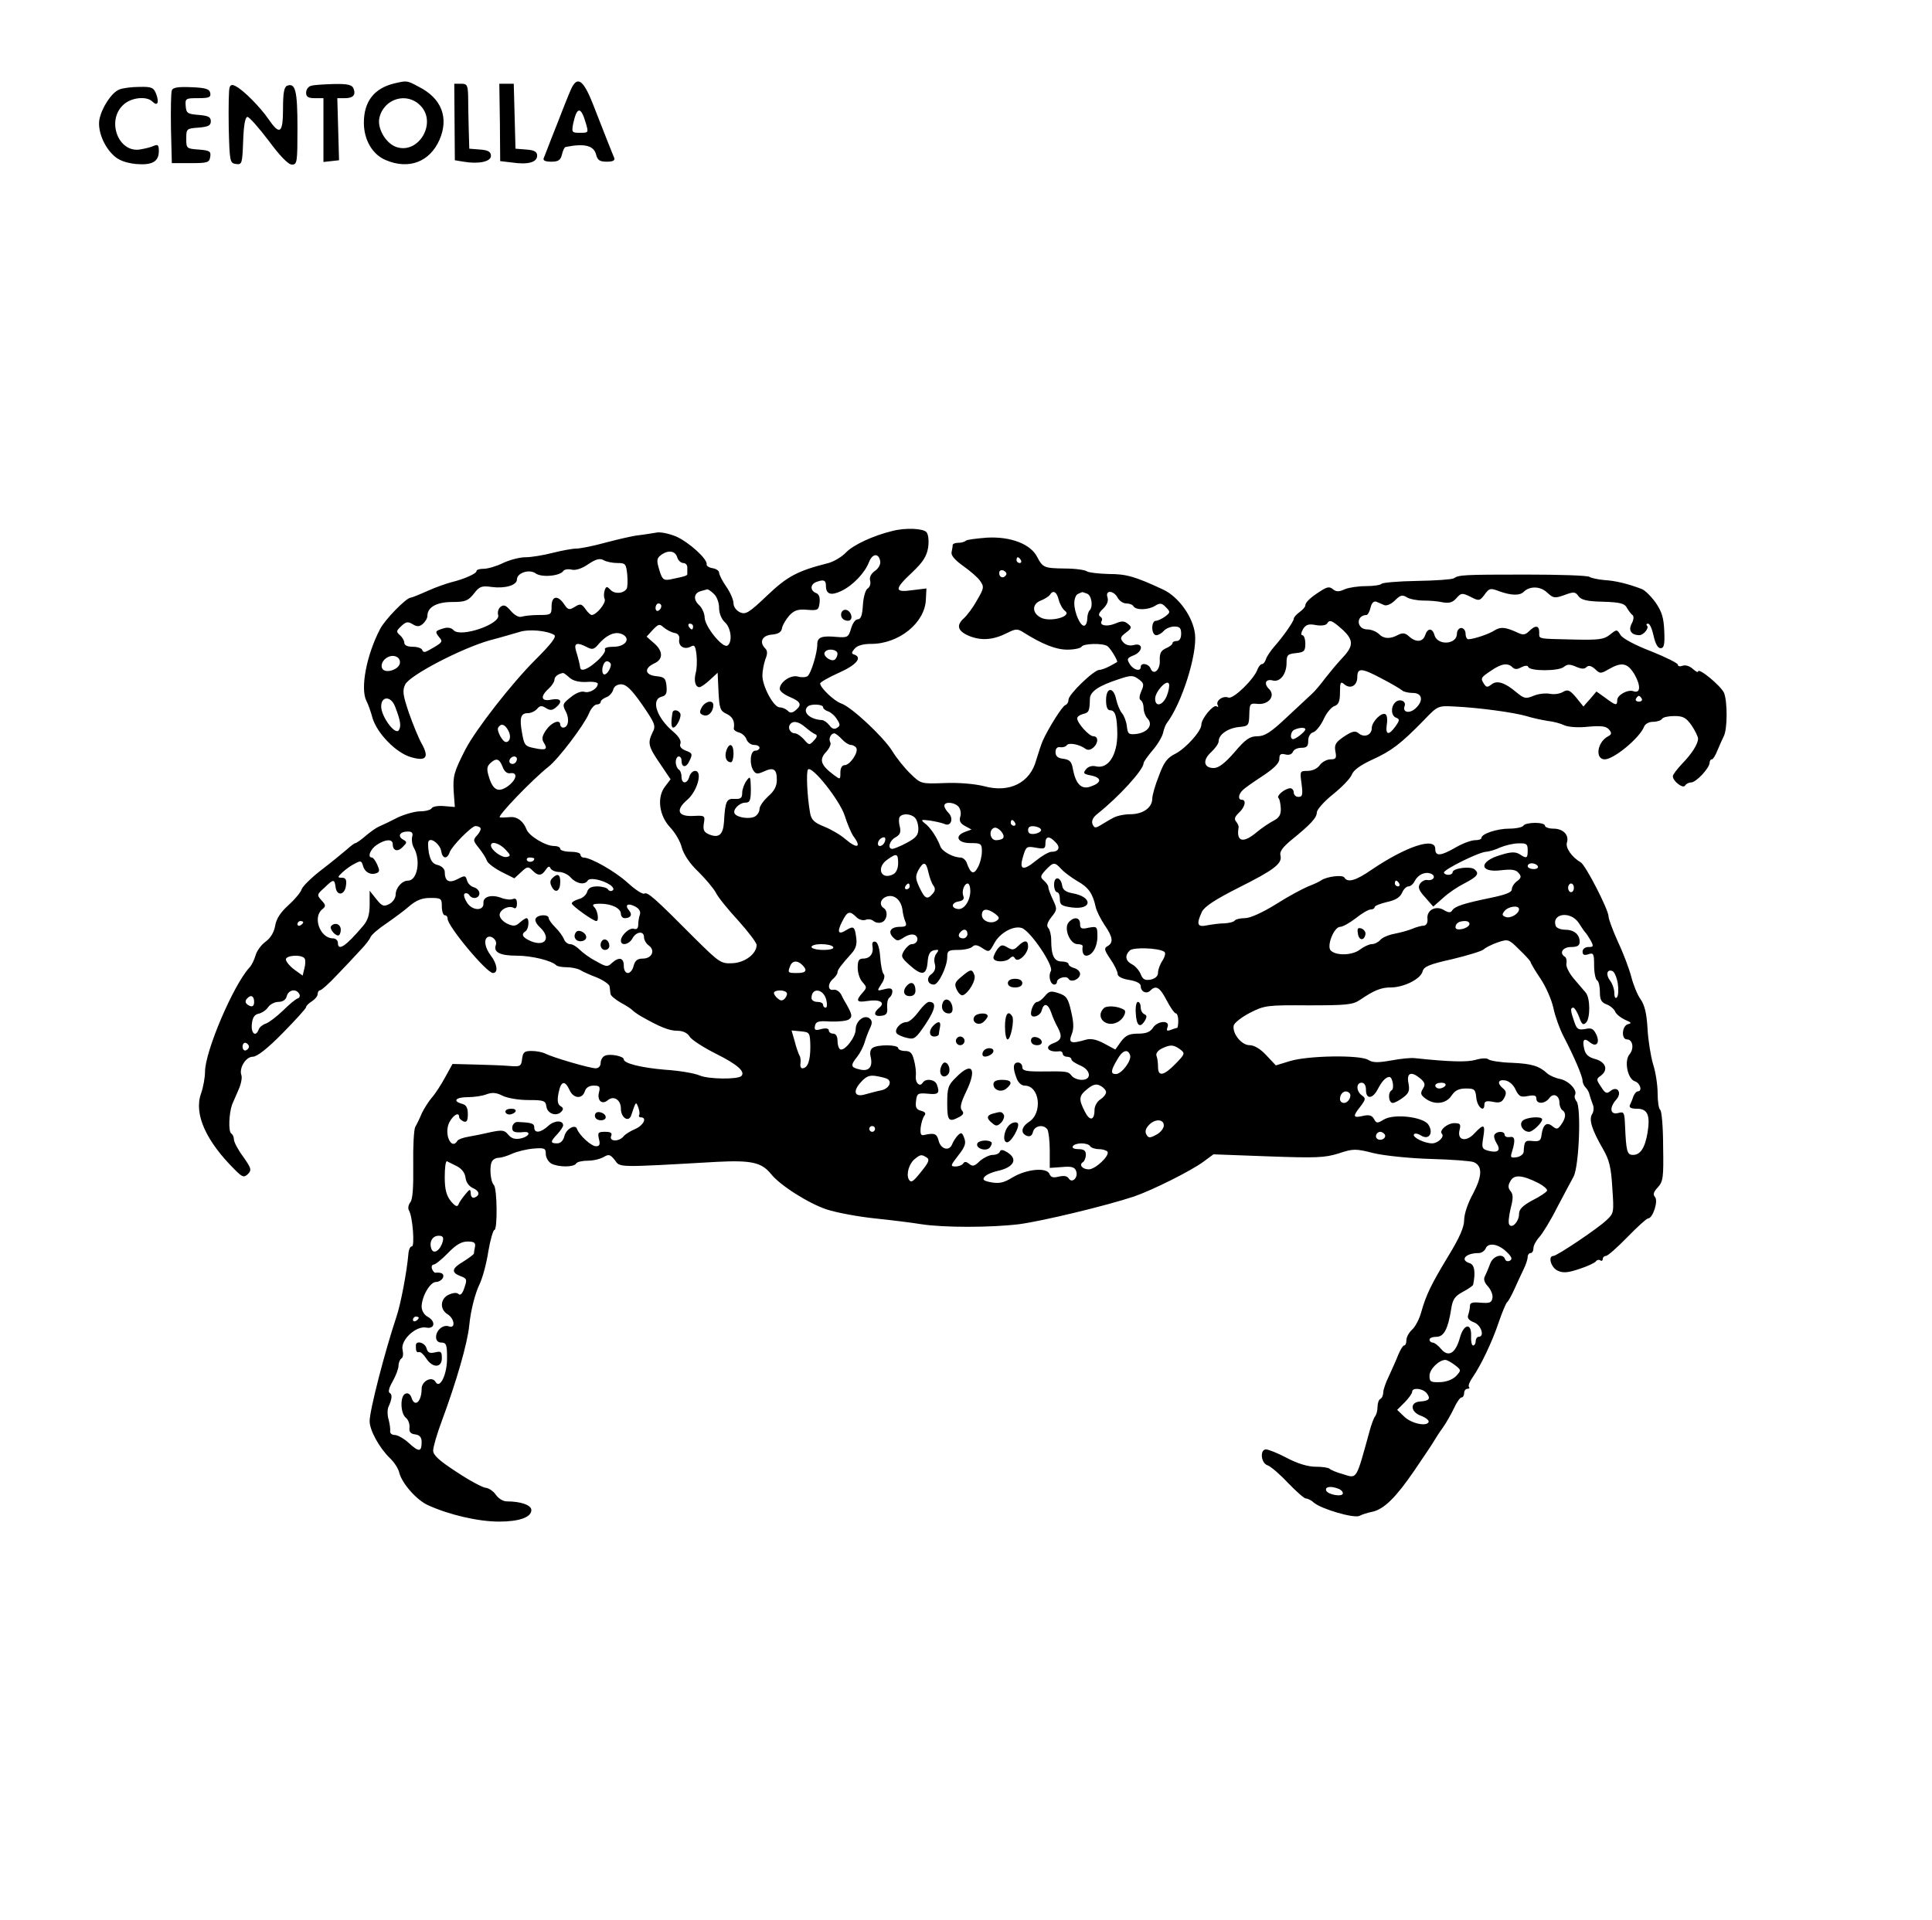 <svg version="1.0" width="892" height="886.667" viewBox="0 0 669 665" xmlns="http://www.w3.org/2000/svg"><path style="fill:#fff;stroke-width:.863;stroke-linejoin:round;stroke-miterlimit:7.818" d="M0 0h669v665H0z"/><path d="M136.5 28.9c-7 1.7-10.5 6.3-10.5 13.6 0 6 3 11.1 7.7 13 7.9 3.3 15.1.6 18.5-7.1 3.3-7.7.7-14.4-7.3-18.4-4.1-2.2-4-2.1-8.4-1.1zm9 7.6c6 5.9-.5 17.1-8.3 14.4-3.7-1.3-6.7-6.6-5.8-10.2 1.6-6.6 9.5-8.9 14.1-4.2zM197.6 31.2c-.8 1.8-3.1 7.6-5.1 12.8-2.1 5.2-3.9 10.1-4.2 10.7-.4.9.5 1.3 2.6 1.3 2.4 0 3.2-.5 3.7-2.5.3-1.4.9-2.6 1.3-2.6 6.5-1.3 9.7-.5 10.5 2.6.5 2 1.3 2.5 3.7 2.5 2.1 0 2.9-.4 2.6-1.3-.3-.6-1.4-3.5-2.5-6.2-1.1-2.8-3.3-8.4-4.9-12.5-3.4-8.6-5.5-9.9-7.7-4.8zm5.3 11.6c.9 3.1.9 3.2-2 3.2s-3-.1-2.4-3.3c1.3-5.9 2.7-5.9 4.4.1zM79.5 30.3c-.3.7-.4 6.9-.3 13.8.3 11.9.4 12.4 2.5 12.7 2.1.3 2.2-.1 2.5-8 .2-5.5.7-8.3 1.5-8.3.6 0 3.9 3.7 7.3 8.2 4 5.4 6.8 8.3 8.1 8.3 1.8 0 1.9-.8 1.9-12.8 0-12.8-.7-15.6-3.6-14.5-1 .4-1.4 2.5-1.4 7.9 0 8.6-1.1 9.4-5 3.7-2.8-4.1-8.6-10-11.3-11.4-1.2-.7-1.9-.6-2.2.4zM107.8 29.7c-1 .2-1.8 1.3-1.8 2.4 0 1.4.7 1.9 3 1.9h3v22.1l2.7-.3 2.7-.3-.3-10.8-.3-10.7h2.6c2.9 0 3.9-1.1 3-3.4-.5-1.2-2-1.6-6.8-1.5-3.3.1-6.9.3-7.8.6zM157.4 42.2l.1 13.3 3 .5c5.2.9 9.5 0 9.5-2 0-1.4-.9-2-3.7-2.2l-3.8-.3-.2-7c-.1-3.9-.2-8.9-.2-11.3-.1-3.7-.4-4.2-2.4-4.2h-2.4zM173.1 42.4l.1 13.4 4.2.5c5.5.8 8.6-.1 8.6-2.4 0-1.3-.9-1.9-3.7-2.1l-3.8-.3-.3-11.3-.3-11.2h-5zM41.3 31c-2.7 1.1-6.1 6.3-6.9 10.5-.6 3.7 1.5 9.2 5 12.4 1.7 1.6 4.1 2.5 7.6 2.9 5.7.5 8-.8 8-4.5 0-2-.3-2.4-1.7-1.8-1 .5-3.2 1-5 1.3-7.3 1-11.4-9.8-5.8-15.3 2.6-2.7 8.2-3.4 10.3-1.3 1.7 1.7 2.4.4 1.3-2.6-.9-2.3-1.6-2.6-5.8-2.5-2.7 0-5.8.4-7 .9zM59.5 31.3c-.3.7-.4 6.7-.3 13.3l.3 11.9H66c5.9 0 6.5-.2 6.8-2.2.3-1.9-.2-2.2-4-2.5-4.2-.3-4.3-.4-4.3-3.8s.1-3.5 4.3-3.8c3.3-.3 4.2-.7 4.2-2.2 0-1.5-.9-1.9-4.2-2.2-3.9-.3-4.3-.6-4.5-3.1-.2-2.6 0-2.7 4.3-2.7 3.8 0 4.5-.3 4.2-1.8-.3-1.4-1.6-1.8-6.6-2-4.5-.2-6.4.1-6.7 1.1zM309 183.9c-6.6 1.6-13.5 4.8-16 7.4-1.5 1.6-4.3 3.2-6.1 3.7-10.7 2.7-14.3 4.6-21.3 11.3-6.3 6-7.4 6.6-9.3 5.8-1.3-.6-2.3-1.9-2.3-3.1 0-1.2-1.1-3.8-2.5-5.8s-2.5-4.2-2.5-4.9c0-.6-1-1.3-2.2-1.5-1.3-.2-2.2-.8-2.1-1.3.4-1.8-6.1-7.7-10.6-9.7-2.5-1-5.6-1.7-7-1.3-1.4.2-4.2.7-6.1.9-1.9.2-7 1.4-11.2 2.5-4.3 1.2-8.9 2.1-10.2 2.1-1.4 0-5.1.7-8.3 1.5-3.1.8-7.3 1.5-9.3 1.5-2 0-5.5.9-7.8 2-2.2 1.1-5.3 2-6.7 2-1.4 0-2.5.3-2.5.8 0 .9-4.4 2.8-8.5 3.8-1.6.4-5.4 1.7-8.3 3-2.9 1.3-5.6 2.4-6 2.4-1.6.1-9 7.7-10.6 10.9-4.7 9-6.9 20.6-4.7 24.9.5.9 1.5 3.6 2.1 5.9 1.6 5.3 8.1 12 13.2 13.5 5.3 1.6 6.5.2 3.9-4.5-1.1-1.9-3.1-6.8-4.5-10.8-2.1-6.2-2.3-7.7-1.3-9.8 1.5-3.2 19.4-12.5 29.2-15.3 3.9-1 8.5-2.4 10.3-2.9 3.3-1.1 9.6-.5 12.1 1 .9.6-.8 2.9-6.6 8.7-8.2 8.2-20.5 24-24.1 30.9-4 7.8-4.4 9.3-4.1 14.6l.4 5.4-3.6-.3c-2.1-.2-4 .1-4.4.7-.3.6-2.1 1.1-4 1.1-1.8 0-5.3 1-7.7 2.1-2.3 1.2-5.2 2.6-6.4 3.1-1.2.5-3.4 2.1-4.9 3.4-1.5 1.3-3.1 2.4-3.4 2.4-.3 0-1.7 1-3.1 2.3-1.4 1.2-5.3 4.4-8.7 7-3.4 2.6-6.4 5.6-6.8 6.6-.3 1.1-2.4 3.6-4.6 5.6-2.8 2.5-4.2 4.7-4.6 7.1-.4 2.3-1.6 4.3-3.4 5.6-1.5 1.1-3 3.2-3.4 4.7-.4 1.4-1.3 3.4-2.2 4.3-5.6 6.2-15.3 29-15.3 36 0 1.9-.6 5.4-1.4 7.6-2.5 7.1 1.8 16.5 11.8 26.4 2.6 2.6 3.1 2.7 4.5 1.4 1.3-1.4 1.1-2-1.7-6-1.8-2.4-3.2-5.1-3.2-6 0-.8-.4-1.7-.9-2-1.1-.7-.8-7.1.3-10.1.5-1.1 1.5-3.5 2.3-5.3.8-1.8 1.2-4 .9-4.8-.9-2.4 1.5-6.4 3.9-6.4 1.5 0 5.1-2.8 10.4-8.2 4.4-4.5 8.1-8.5 8.1-9 0-.4.9-1.3 2-2s2-1.8 2-2.5.4-1.3.8-1.3c.5 0 3.1-2.3 5.8-5.2 2.7-2.8 6.3-6.6 8-8.5 1.8-1.8 3.4-3.9 3.7-4.7.3-.8 2.7-2.9 5.4-4.7 2.6-1.8 6.3-4.5 8.1-6.1 2.4-2 4.3-2.8 7.2-2.8 3.8 0 4 .2 4 3 0 1.6.5 3 1 3 .6 0 1 .5 1 1.2 0 2.6 13.5 18.8 15.7 18.8 1.9 0 1.5-3.1-.7-6-2-2.6-2.6-5.5-1.2-6.4 1.4-.8 3.5 1.1 2.9 2.7-.9 2.5 1.4 3.7 7.3 3.7 5.1 0 12 1.7 13.6 3.3.4.4 2 .7 3.6.7 1.5 0 3.6.4 4.6.9.9.6 3.6 1.8 6 2.7 2.3 1 4.3 2.4 4.3 3.1.1.7.2 1.8.3 2.5 0 .6 1.7 2 3.6 3.1 1.9 1 3.7 2.2 4 2.6.3.3 1.6 1.3 3 2.1 6.5 3.7 9.7 5 12.5 5 1.9 0 3.5.7 4.3 2 .6 1.1 4.8 3.8 9.2 6 7.4 3.7 10.2 6.2 8.7 7.7-1.3 1.2-11.3 1.1-14.4-.2-1.8-.8-7.2-1.7-12-2-8.3-.7-14.3-2.2-14.3-3.6 0-1.1-4.7-2-6.4-1.3-.9.3-1.6 1.5-1.6 2.5 0 1.1-.7 1.9-1.7 1.9-2.1 0-15-3.8-17.5-5.1-1-.5-3.1-.9-4.7-.9-2.5 0-3 .4-3.3 2.7-.3 2.6-.6 2.8-4.3 2.5-2.2-.2-7.6-.4-11.9-.5l-7.9-.2-2.6 4.7c-1.4 2.6-3.5 5.8-4.6 7-1.1 1.3-2.6 3.7-3.4 5.3-.7 1.7-1.7 3.8-2.3 4.8-.5 1-.8 6.9-.7 13.2.1 7.9-.2 11.9-1 12.9-.7.9-.9 2.1-.5 2.8 1.3 2 2.1 12.7 1 12.5-.5-.1-1.1 1.1-1.2 2.8-.5 5.8-2.6 17.1-4.1 21.5-4.1 12.3-9.3 32.5-9.3 36.2 0 3.2 3.4 9.3 7 12.8 1.5 1.4 3 3.7 3.3 5.2 1 3.7 6.1 9.5 10.1 11.2 7.3 3.3 17.3 5.6 24.4 5.6 7 0 11.2-1.5 11.2-4 0-1.7-3.6-3-8.5-3-1.3 0-2.9-1-3.8-2.3-.8-1.2-2.4-2.3-3.5-2.4-1.1-.1-5.6-2.5-10.1-5.5-6-3.9-8.1-5.8-8.1-7.4 0-1.2 1.3-5.7 2.9-10 5.2-14 9-27.2 9.6-33.4.5-5.1 2-11 3.6-14.3 1-2.1 2.4-7.2 3-11.3.7-4.1 1.7-7.4 2.1-7.4 1.1 0 1-14.4-.2-15.6-1.2-1.2-1.6-6.6-.6-8.2.4-.7 1.4-1.2 2.3-1.2.8 0 2.9-.6 4.6-1.4 1.8-.8 5.1-1.6 7.5-1.8 3.8-.3 4.2-.1 4.2 1.9 0 1.2.9 2.7 1.9 3.3 2.5 1.3 7.8 1.3 8.6 0 .3-.6 2.2-1 4.1-1 1.9 0 4.3-.6 5.5-1.3 1.7-1 2.2-.9 3.8 1.1 1.9 2.6.4 2.6 35.4.6 11.8-.6 15.4.2 18.6 4.1 3.1 4 13.1 10.3 19.4 12.4 3.4 1.1 10.9 2.5 16.7 3.1 5.8.6 13 1.5 16 2 7.7 1.2 24 1.2 33.9 0 8.2-1.1 30.2-6.4 39.8-9.6 6.4-2.2 20-9 24.1-12.1l3.4-2.5 18.9.7c16.5.6 19.6.5 24.4-1 5.1-1.7 5.9-1.7 12.2-.1 3.8.9 12.7 1.8 19.8 2 7.2.2 13.8.7 14.8 1.1 3.1 1.3 3 4.8-.2 10.9-1.8 3.2-3.1 7.1-3.1 9.2 0 2.4-1.6 6.1-5.4 12.3-6 9.9-7.8 13.6-9.5 19.7-.6 2.2-2 4.9-3.1 5.9s-2 2.6-2 3.7c0 1-.3 1.8-.8 1.8-.4 0-1.3 1.5-2 3.2-.7 1.8-2.2 5.1-3.2 7.3-1.1 2.2-2 4.8-2 5.7 0 .9-.4 2-1 2.3-.6.3-1 1.6-1 2.9 0 1.2-.4 2.6-.8 3.1-.5.6-1.3 2.8-1.9 5-4.8 17.4-4.3 16.6-9.2 15.1-2.2-.6-4.3-1.5-4.7-1.9-.4-.4-2.6-.7-4.8-.7-2.7 0-6.3-1.1-9.9-3-3.2-1.7-6.5-3-7.3-3-2.2 0-1.8 4.7.5 5.5 1 .3 4.2 3 7 6 2.9 3 5.7 5.5 6.3 5.5.6 0 1.9.6 2.7 1.4 2.7 2.3 14.1 5.6 15.9 4.6.9-.5 2.9-1.1 4.4-1.4 4.1-.9 8.2-5 14.5-14.2 3.2-4.7 6.3-9.3 6.8-10.2.6-1 1.9-3.1 3.1-4.7 1.2-1.7 2.9-4.7 3.9-6.8.9-2 2.1-3.7 2.6-3.7s.9-.7.9-1.5.5-1.5 1.2-1.5c.6 0 .8-.3.5-.6-.4-.4.2-1.9 1.2-3.3 2.9-4.2 6.8-12.3 9.1-19.2 1.2-3.5 2.5-6.6 2.9-6.9.4-.3 1.5-2.3 2.5-4.5s2.4-5.3 3.2-6.9c.8-1.6 1.4-3.5 1.4-4.3 0-.7.5-1.3 1-1.3.6 0 1-.8 1-1.7 0-.9.9-2.6 2-3.8 1.1-1.2 3.9-5.7 6.1-10.1 2.3-4.3 4.9-9.3 5.8-10.9 1.9-3.6 2.7-24.1 1-26.1-.6-.7-.8-1.7-.5-2.2.9-1.6-2.2-4.9-5.2-5.5-1.6-.3-3.6-1.2-4.4-1.9-2.8-2.6-5.4-3.4-12.3-3.7-3.8-.1-7.5-.7-8.1-1.2-.6-.5-2.5-.4-4.5.2-2.9.8-8.7.7-20.9-.6-1.4-.2-5.1.2-8.3.8-4.6.8-6.3.8-7.9-.2-2.9-1.8-20.9-1.5-27.1.4l-4.9 1.5-3.3-3.5c-2-2.2-4.2-3.5-5.8-3.5-2.8 0-6-4-5.5-6.8.2-.9 2.7-2.9 5.6-4.4 5.1-2.6 6-2.7 20.3-2.6 12.9 0 15.3-.2 17.7-1.8 5-3.4 7.4-4.4 10.8-4.4 4.5 0 10.3-2.9 11-5.5.4-1.7 2.2-2.5 10.3-4.3 5.4-1.3 10.3-2.8 10.9-3.4.6-.6 2.8-1.7 4.8-2.4 3.6-1.2 3.8-1.2 7.5 2.5 2.2 2.1 3.9 4 3.9 4.3 0 .3 1.5 2.9 3.4 5.7 1.9 2.8 3.9 7.4 4.5 10.2.6 2.9 2.2 7.3 3.5 9.8 3.7 7.1 6.6 13.9 6.6 15.4 0 .7.5 1.8 1.1 2.4.6.6 1.2 1.7 1.3 2.4.2.8.7 2.2 1.1 3.3.5 1 .4 2.6-.2 3.5-1.2 1.9 0 5.5 3.8 12.1 2.1 3.6 2.8 6.3 3.2 13.3.6 8.7.6 8.9-2.1 11.4-3.2 3-17.1 12.3-18.3 12.3-2 0-.8 4.1 1.5 5.1 1.9.9 3.6.7 7.5-.6 2.8-.9 5.3-2.1 5.7-2.6.3-.5 1-.7 1.5-.4.5.4.9.1.9-.4 0-.6.5-1.1 1.1-1.1.6 0 3.9-2.9 7.4-6.5 3.5-3.6 6.7-6.5 7.2-6.5 1.6 0 3.6-6 2.4-7.4-.8-.9-.5-1.8 1-3.4 1.8-2 2-3.4 1.8-14.2 0-6.6-.5-12.3-1-12.6-.5-.3-.9-2.9-.9-5.7 0-2.9-.7-7.5-1.6-10.2-.8-2.8-1.7-8.3-1.9-12.3-.3-5.2-1-8.1-2.4-10.1-1.1-1.5-2.5-5-3.2-7.7-.7-2.7-2.7-8.1-4.6-12.1-1.8-4-3.3-8-3.3-8.9 0-2.3-7.9-17.7-9.6-18.7-3.1-1.8-5.4-5.1-4.8-6.9.8-2.6-1.3-4.8-4.7-4.8-1.6 0-2.9-.5-2.9-1 0-.6-1.5-1-3.4-1s-3.8.4-4.1 1c-.3.5-2.5 1-4.9 1-4.2 0-9.6 1.8-9.6 3.2 0 .5-1 .8-2.2.8-1.3 0-4.3 1.1-6.7 2.5-5.2 3-7.1 3.2-7.1.5 0-4.2-10-.9-22 7.2-5.6 3.9-8.4 4.6-9.5 2.7-.7-1-6.1-.3-8 1-.5.4-2.6 1.4-4.5 2.1-1.9.8-7 3.5-11.2 6.2-4.7 2.9-8.9 4.8-10.7 4.8-1.7 0-3.2.4-3.5.8-.3.5-1.9.9-3.6 1-1.7 0-4.5.4-6.1.7-3.3.7-3.7-.4-1.7-4.7.9-1.8 4.5-4.2 12.6-8.3 12.4-6.2 15.3-8.4 14.6-11.2-.4-1.3.8-2.9 3.7-5.3 6.9-5.6 8.9-7.8 8.9-9.7.1-1 2.6-3.8 5.6-6.2 3.1-2.5 6-5.5 6.5-6.8.6-1.6 3-3.3 7.1-5.2 6.6-3 9.8-5.4 17.8-13.6 4.9-5.1 4.9-5.1 10.7-4.8 8.4.4 20.2 2 24.8 3.3 2.2.7 5.6 1.4 7.5 1.7 1.9.2 4.5.9 5.7 1.5 1.3.6 4.8.9 8.2.5 4.6-.4 6.3-.2 7.3 1s.9 1.7-.5 2.4c-3.7 2.1-4.4 7.9-1 7.9 3.1 0 12.1-7.4 13.6-11.3.4-1 1.7-1.7 3.1-1.7 1.4 0 2.8-.5 3.1-1 .3-.6 2.3-1 4.3-1 3.1 0 4.1.6 6 3.3 1.2 1.8 2.2 3.9 2.2 4.5 0 1.9-2.2 5.3-5.5 8.7-1.6 1.7-3.1 3.6-3.2 4.2-.3 1.6 3.4 4.6 4.2 3.4.3-.6 1.3-1.1 2.1-1.1 1.7 0 6.3-4.9 6.4-6.8 0-.6.3-1.2.8-1.2.4 0 1.3-1.5 2-3.3.7-1.7 1.7-3.9 2.1-4.7 1.3-2.5 1.3-12 .1-15-1.1-2.5-9-9-9-7.4 0 .4-.8 0-1.9-1-1-.9-2.5-1.4-3.5-1-.9.3-1.6.2-1.6-.4 0-.5-4.2-2.6-9.2-4.6-5.5-2.1-9.8-4.4-10.6-5.6-1.3-2.1-1.3-2.1-3.7-.2-2.1 1.7-3.9 1.9-12.7 1.7-12.7-.3-11.8-.1-11.8-2.5s-1.3-2.6-3.5-.4c-1.3 1.3-2.1 1.4-3.8.6-4.3-2-6-2.2-8.1-.9-2 1.3-7 3-9.1 3.1-.5.1-1-.8-1-1.9 0-1.1-.7-2-1.5-2s-1.5.9-1.5 2c0 3.8-6.8 4.2-7.8.4-.7-2.5-2.4-2.4-3.2.1-.8 2.4-3.2 2.6-5.6.4-1.3-1.2-2.2-1.3-3.8-.5-2.7 1.5-5 1.4-6.7-.4-.9-.8-2.6-1.5-3.9-1.5-3.8 0-4.1-4.9-.3-5 .4 0 1.1-1.2 1.4-2.6.4-1.6 1.1-2.3 2-2 .8.3 2 .9 2.8 1.2.8.3 2.4-.4 3.7-1.7 1.8-1.8 2.5-2 4.1-1 1 .6 3.6 1.1 5.6 1.1 2 0 5.1.2 6.7.6 2.3.4 3.5.1 4.8-1.4 1.7-1.9 2-1.9 4.9-.5 2.9 1.5 3.2 1.5 4.9-.8 1.6-2.2 2-2.3 5.1-1.1 4.2 1.5 7.1 1.5 8.4.2 2.1-2.1 5.8-2 8.1.2 2.2 2 2.6 2.1 6 .9 3.2-1.2 3.8-1.2 4.9.4 1 1.3 3 1.8 8.5 1.9 6 .2 7.5.6 8.3 2.2.6 1 1.5 2.2 2 2.5.4.4.3 1.7-.4 2.9-1.2 2.3-.2 3.9 2.6 4 1.5 0 3.6-2.5 2.7-3.3-.3-.4-.2-.7.4-.7.6 0 1.4 1.9 1.9 4.2.6 2.8 1.5 4.3 2.4 4.3 1.2 0 1.5-1.2 1.3-5.9-.2-4.6-.8-6.7-3-9.9-1.5-2.1-3.7-4.3-4.8-4.7-5-1.9-9.3-2.9-13-3.1-2.2-.2-4.5-.7-5.1-1.1-.7-.5-10.6-.8-22-.8-21.8 0-23.2.1-25 1.3-.7.4-6.4.8-12.8.9-6.5.1-11.9.6-12.2 1-.3.4-2.7.8-5.4.8s-6 .5-7.4 1.1c-1.9.9-2.9.9-4 0-1.2-1-2-.9-4.3.6-3.5 2.2-5.3 3.9-5.3 5 0 .5-.9 1.5-2 2.3-1.1.8-2 1.8-2 2.3 0 .9-3.6 6.1-6.8 9.7-1.2 1.4-2.5 3.3-2.8 4.2-.3 1-.9 1.8-1.4 1.8-.5 0-1.1.8-1.5 1.7-1.1 3.4-8.4 10.5-10.1 9.9-2-.8-4.6 1.2-3.7 2.7.3.5.1.7-.5.3-1.1-.6-5.2 4.3-5.2 6.4 0 2.2-5.3 8.1-8.9 10-2.9 1.4-4.1 3-5.8 7.7-1.3 3.2-2.3 6.8-2.3 7.9 0 3.1-3.2 5.4-7.6 5.4-2.1 0-4.9.6-6 1.3-1.2.6-3.1 1.8-4.3 2.5-1.8 1.1-2.2 1-2.8-.4-.4-1.1.2-2.4 1.8-3.6 7.3-5.8 15.9-15.2 15.9-17.5 0-.4 1.4-2.4 3-4.3 1.7-1.9 3.3-4.6 3.7-6 .3-1.4.9-3 1.3-3.5 5.2-6.8 10.6-23.8 9.8-30.9-.7-6-5.7-12.9-11-15.4-9.9-4.6-12.8-5.4-18.9-5.4-3.5-.1-6.9-.5-7.5-.9-.6-.5-4.1-1-7.6-1-7.3-.1-7.7-.3-9.7-4.1-2.3-4.4-9.1-7-17.2-6.6-3.8.3-7.2.7-7.5 1.1-.4.4-1.6.7-2.6.7s-1.8.3-1.9.7c0 .5-.2 1.6-.4 2.6-.2 1.1 1.2 2.7 4 4.7 2.4 1.7 5.1 4 5.9 5.2 1.4 2 1.4 2.5-1.1 6.7-1.4 2.6-3.5 5.3-4.5 6.2-2.8 2.5-2.2 4.5 1.9 6.2 4.3 1.7 8.4 1.3 13.1-1.1 2.8-1.4 3.5-1.5 5.4-.3 6.8 4.3 11.5 6.1 15.4 6.1 2.4 0 4.6-.5 4.9-1 .7-1.2 7.5-1.3 9-.2 1.1.8 3.8 5.3 3.3 5.5-.2.1-1.3.8-2.5 1.4-1.3.7-2.9 1.3-3.6 1.3-1.9 0-10.7 8.5-10.7 10.3 0 .9-.5 1.7-1.1 1.9-1.1.4-5.8 7.9-7.8 12.3-.5 1.1-1.5 4.2-2.3 6.8-2.1 7.8-9.2 11.4-18 9-3.2-.8-8.6-1.3-13.6-1.1-8.3.3-8.3.3-11.9-3.2-2-1.9-4.9-5.5-6.4-8-3.2-5-14.2-15.3-17.7-16.4-2.3-.8-7.2-5.4-7.2-6.9 0-.4 2.9-2.1 6.5-3.7 6.1-2.7 8.2-5.3 5.3-6.3-1-.3-1-.7.1-2 .9-1.1 2.9-1.7 5.8-1.7 9.5 0 18.5-7.2 18.9-15.2l.2-4-4.9.6c-6.3.9-6.3-.3 0-6.2 3.8-3.6 5-5.6 5.5-8.6.3-2.3.1-4.5-.6-5.3-1.1-1.3-7.3-1.6-11.8-.4zm-74.5 9.1c.3 1.1 1.3 2 2.1 2s1.4.7 1.4 1.5v2.2c.1.7-.7.9-6 2-2.2.4-2.7 0-3.7-3.3s-.9-4 .5-5.1c2.5-1.9 5-1.6 5.7.7zm70.3 1.4c.2 1-.6 2.5-1.8 3.3-1.4 1-2 2.2-1.7 3.4.3 1.1-.1 2.2-.8 2.7-.8.4-1.5 2.9-1.7 5.7-.2 3.6-.7 5-1.8 5-.8 0-1.8 1.4-2.3 3.2-.9 3-1.2 3.2-5 2.9-5.2-.5-6.7.1-6.7 2.6 0 3-2.2 10.2-3.4 11-.6.4-2.1.5-3.4.1-2.5-.6-6.2 2-6.2 4.3 0 .8 1.6 2 3.5 2.8 3.8 1.6 4.3 2.7 2 4.6-1.2 1-1.9 1-2.7.2-.7-.7-1.9-1.2-2.8-1.2-2.1 0-6-7.3-6-11 0-1.6.5-4.1 1-5.6.8-1.9.8-3 0-3.8-2.2-2.2-1.1-4.5 2.2-4.8 2.4-.2 3.4-.9 3.6-2.3.2-1.1 1.4-3 2.5-4.3 1.7-1.8 3-2.3 6.2-2 3.7.3 4 .1 4.3-2.5.2-1.8-.2-2.9-1.2-3.3-2.1-.8-2.1-3 0-3.8 2.6-1 3.4-.7 3.4 1.3 0 2.9 1.7 3.5 5.3 1.8 4-1.9 8.2-6.3 9.6-10 1.2-3.1 3.4-3.2 3.9-.3zm-91 .6c2.8 0 3 .3 3.4 4 .2 2.3.1 4.4-.2 4.9-1.1 1.7-4 1.9-5.5.5-1.3-1.4-1.6-1.4-2.1 0-.3.9-.4 2.3 0 3.1.5 1.4-2.9 5.5-4.5 5.5-.4 0-1.4-.9-2.2-2.1-1.3-1.8-1.8-1.9-3.7-.7-1.9 1.2-2.4 1-3.7-1-2.2-3.2-4.3-2.8-4.3.8 0 2.9-.2 3-4.4 3-2.4 0-5.1.3-6 .6-.9.3-2.4-.5-3.7-2-1.7-2-2.5-2.3-3.6-1.4-.7.6-1.1 1.8-.8 2.8 1 3.1-12.9 7.9-15.4 5.3-.8-.9-2.1-1.1-3.4-.7-3 .9-3.2 1.1-1.7 3 1.5 1.7 1.3 1.9-3.5 4.6-1.4.8-2 .8-2.3-.1-.2-.6-1.7-1.1-3.3-1.1-1.8 0-2.9-.5-2.9-1.4 0-.7-.7-1.9-1.5-2.6-1.4-1.2-1.3-1.5.5-3.2 1.6-1.5 2.3-1.6 3.9-.6 1.5.9 2.3.9 3.5-.1.9-.8 1.6-2 1.6-2.8 0-3 3.2-4.8 8.6-4.8 4.5 0 5.5-.4 7.5-2.9 1.9-2.5 2.7-2.8 6.2-2.3 4.6.6 8.7-.6 8.7-2.6 0-2.3 4.3-3.7 6.5-2.1 2.1 1.5 8.5.9 9.6-.9.4-.5 1.7-.7 2.9-.4 1.3.3 3.4-.3 5.7-1.9 2.7-1.8 4-2.1 5.3-1.4 1 .6 3.2 1 4.8 1zm139.7-1c.3.5.1 1-.4 1-.6 0-1.1-.5-1.1-1 0-.6.2-1 .4-1 .3 0 .8.4 1.1 1zm-5.1 5.1c-.8 1.4-2.4 1-2.4-.6 0-.9.6-1.2 1.5-.9.8.4 1.2 1 .9 1.5zm-101.2 6.6c1 .9 1.8 3 1.8 4.8 0 1.9.8 3.9 2 5 2.2 2 2.7 6.9.9 8.1-1.7 1-7.8-6.6-7.9-9.7 0-1.4-.9-3.4-1.9-4.3-2.2-2-1.8-4.3.7-4.9 1-.3 1.9-.5 2.1-.6.3 0 1.3.6 2.3 1.6zm119.4 2c.4 1.6 1.4 3.3 2.2 3.9 2.6 1.9-5.2 4-8.4 2.3-3.1-1.6-3.1-4.7 0-5.9 1.3-.5 2.7-1.4 3.1-1.9 1.1-1.9 2.4-1.2 3.1 1.6zm9.8-2.1c1.6.6 2.2 4.5.9 5.8-.4.4-.8 1.7-.8 2.8 0 1.2-.4 2.3-1 2.5-1.3.4-3.5-4.4-3.5-7.8 0-1.5.6-3 1.3-3.2.6-.3 1.3-.6 1.4-.6.1-.1.8.2 1.7.5zM387 207c.6 1.1 1.9 2 3 2 1 0 2.2.4 2.5 1 .9 1.4 5.1 1.3 7.5-.2 1.6-1 2.3-1 3.7.5 1.6 1.6 1.6 1.8-.2 3.2-1.1.8-2.6 1.5-3.2 1.5-1.8 0-1.7 5 .1 5 .7 0 1.9-.7 2.6-1.5.7-.8 2.3-1.5 3.6-1.5 1.9 0 2.4.5 2.4 2.5 0 1.6-.6 2.5-1.5 2.5-.8 0-1.5.3-1.5.8 0 .4-1 1.2-2.2 1.7-1.8.8-2.3 1.8-2.2 4.2.2 3.4-2.2 5.4-3.2 2.8-.7-1.7-3.4-2.1-3.4-.5 0 1.7-2.5 1.1-3.8-1-1.1-1.8-.9-2.1 1.3-3 3.3-1.3 3.5-4.5.1-3.6-1.5.4-2.8 0-3.7-1-1.1-1.3-1-1.8 1-3.3 2-1.5 2.1-1.9.7-3-1.3-1.1-2.2-1.1-4.5-.1-3 1.2-5.6.6-4.6-1 .3-.5 0-1.2-.6-1.5-.7-.5-.3-1.4 1.1-2.7 1.3-1.3 1.9-2.6 1.5-3.9-.9-2.6 2.1-2.5 3.5.1zm-158 2.9c0 .6-.4 1.3-1 1.6-.5.3-1-.1-1-.9 0-.9.5-1.6 1-1.6.6 0 1 .4 1 .9zm235.8 8.1c4 3.7 4 5.7-.1 10-1.8 1.9-4.4 5.1-5.9 7-1.4 1.9-3.4 4.3-4.4 5.2-1.1 1-5 4.7-8.9 8.3-5.5 5.2-7.6 6.5-10.1 6.5-2.6 0-4.1 1-7.9 5.5-3.3 3.8-5.5 5.5-7.2 5.5-3.5 0-4-2.7-.9-5.5 1.4-1.3 2.6-3 2.6-3.8 0-2.3 3.2-4.5 7-4.9 3.3-.3 3.5-.5 3.6-4.3.1-3.8.2-4 3-3.7 3.8.3 6.2-2.9 3.8-5.2-1.9-1.9-1.1-3.6 1.4-2.9 2.5.6 4.7-2.3 4.7-6.1 0-2.8.4-3.1 3.3-3.4 2.8-.3 3.2-.7 3.2-3.3 0-1.6-.5-2.9-1-2.9-.6 0-.5-.8.2-2.1 1-1.6 2-1.9 4.5-1.4 1.7.3 3.4.1 3.8-.5.9-1.5 1.7-1.2 5.3 2zm-231.3 1.2c1.3.2 1.9 1 1.7 2.2-.4 2.4 1.7 3.7 3.9 2.6 1.4-.8 1.7-.4 2.1 2.9.2 2.1.1 4.9-.3 6.2-.7 2.7-.1 4.9 1.3 4.9.5 0 2.1-1.1 3.6-2.5l2.7-2.5.3 6.5c.3 5.9.6 6.7 2.7 7.7 2.2 1 3 2.6 2.6 5.1-.1.5.7 1.1 1.8 1.4 1.1.3 2.3 1.4 2.6 2.4.4 1 1.5 1.9 2.6 1.9 1 0 1.9.4 1.9 1 0 .5-.7 1-1.5 1-1.7 0-2.1 4.6-.6 6.9.8 1.2 1.4 1.3 3.6.3 3.4-1.6 4.5-.8 4.5 2.9 0 2.2-.9 3.9-3 5.7-1.6 1.5-3 3.4-3 4.4 0 .9-.7 2.1-1.6 2.6-1.8 1-6.1.4-7-1-.8-1.3 1.6-3.8 3.7-3.8 1.6 0 1.9-.8 1.9-4.8-.1-4.3-.2-4.6-1.5-2.8-.8 1.1-1.5 3-1.5 4.2 0 1.8-.5 2.2-2.6 2.1-2.8-.2-3.3.7-3.7 8-.3 4.3-1.7 5.6-4.9 4.4-2-.8-2.4-1.5-2.1-3.8.5-2.8.4-2.9-3.5-2.7-5.5.3-6.4-2-2.2-5.6 3.5-3 5.4-10 2.7-10-.8 0-1.7.9-2 2-.7 2.6-2.7 2.6-2.7.1 0-1.1-.4-2.3-1-2.6-.5-.3-1-1.5-1-2.6 0-1 .5-1.9 1-1.9.6 0 1 .6 1 1.4 0 2.6 1.7 2.6 2.8 0 1.1-2.2.9-2.6-1.3-3.4-1.6-.6-2.3-1.5-1.9-2.4.4-1-.6-2.6-2.5-4.2-5.7-4.8-7.8-11.1-4-12.1 1.6-.4 1.9-1.2 1.7-3.7-.3-2.7-.7-3.1-3.5-3.4-4-.4-4.4-2.7-.8-4.4 3.2-1.4 3.2-4.3-.1-7.1l-2.5-2.2 2.1-2.3c2-2.1 2.4-2.2 3.8-.9 1 .8 2.6 1.7 3.7 1.9zm6.5-2.2c0 .5-.2 1-.4 1-.3 0-.8-.5-1.1-1-.3-.6-.1-1 .4-1 .6 0 1.1.4 1.1 1zm-24.1 2.9c2.5 1.6.4 4.1-3.4 4.1-2.1 0-3.4.4-3 1 .3.5-.9 2.3-2.7 3.9-3.2 2.9-5.7 3.9-5.9 2.3-.1-.9-.6-3.1-1.5-6-.7-2.5.5-2.8 3.8-1.1 1.8 1 2.5.8 3.8-.7 3.2-3.8 6.4-5 8.9-3.5zm74.1 6.5c0 .8-.5 1.8-1 2.1-1.3.8-4.2-1.4-3.4-2.6.9-1.5 4.4-1 4.4.5zm-151.5 3c0 2.5-5.3 4.2-6.2 2-.8-2 1.7-4.5 4.1-4.2 1.3.2 2.1 1 2.1 2.2zm72.8.2c.9.9-1.2 4.6-2.3 3.9-.4-.3-.6-1.4-.3-2.5.5-2 1.5-2.5 2.6-1.4zm312.4 1.5c.8.8 1.7.8 3.1 0 1.2-.6 2.2-.7 2.4-.1.5 1.5 10.5 1.5 12.3 0 1.2-1 2.1-1 4.2-.1 1.8.8 2.9.9 3.6.2.8-.8 1.7-.5 3 .6 1.7 1.7 2 1.7 4.9 0 4.4-2.5 6.4-2.1 8.8 1.9 2.2 3.9 2.1 6.7-.4 5.8-1.9-.7-5.6 1.3-5.6 3.1 0 2-.5 1.9-4.1-.8l-3.1-2.2-2.2 2.6-2.3 2.6-2.5-3.1c-2.2-2.6-2.9-2.9-4.5-2-1.1.7-3.1 1-4.6.7-1.5-.3-4.1 0-5.7.7-2.7 1.1-3.2 1-6-1.3-3.9-3.3-6.7-4.2-8.6-2.6-1.3 1-1.7 1-2.5-.2-1.3-2-1.2-2.2 2.4-4.6 3.6-2.5 5.8-2.8 7.4-1.2zm-45.1 4c3.3 1.7 6.3 3.5 6.9 4 .5.5 2.2.9 3.7.9 3.4 0 3.8 2.8.9 5.4-2.1 1.9-4.6 1.3-3.7-.9.6-1.7-1.8-2.7-3.3-1.2-1.6 1.6-1.4 4.7.4 5.3 1.2.5 1.2.9-.3 3-2.3 3.2-3.5 3-3-.6.3-1.7.1-3.3-.4-3.6-1.4-.9-4.8 2.6-4.8 4.8 0 2.4-2.6 3.4-4.5 1.8-1.2-1-2.2-.8-5.1 1.1-2.9 2-3.4 2.8-3 5.1.5 2.4.2 2.8-1.7 2.8-1.2 0-2.9.9-3.7 2-.8 1.2-2.6 2-4.2 2-2.7 0-2.7.1-2.1 4.5.5 3.8.3 4.5-1.1 4.5-.9 0-1.6-.7-1.6-1.5s-.6-1.5-1.2-1.5c-1.9.1-4.9 2.6-4.1 3.4.4.3.7 1.9.8 3.5.1 2.2-.5 3.3-2.4 4.3-1.4.7-4.1 2.5-5.9 4-4.7 4-7.2 3.4-6.3-1.6.1-.4-.3-1.4-.9-2.1-.7-.8-.4-1.7 1-3 2.1-1.9 2.7-4.5 1-4.5-1.4 0-1.2-1.9.3-3.3.6-.7 3.8-2.9 7-5 3.9-2.6 5.7-4.4 5.7-5.8 0-1.7.5-2 2.1-1.6 1.2.3 2.2 0 2.6-.9.3-.8 1.6-1.4 2.9-1.4 1.9 0 2.4-.5 2.4-2.4 0-1.5.7-2.7 1.8-3 .9-.3 2.6-2.4 3.6-4.6 1-2.2 2.7-4.2 3.8-4.5 1.3-.5 1.8-1.6 1.8-4.7 0-3.5.2-3.9 1.5-2.8 2.1 1.8 4.5.5 4.5-2.5 0-3.3 1.5-3.2 8.6.6zm-281.4-.4c1.2 1.1 3.3 1.6 5.8 1.5 2.2-.2 4 .1 4 .6 0 1.7-2.9 3.4-4.7 2.8-1.1-.3-3 .5-4.7 1.9-2.8 2.2-2.9 2.6-1.7 4.9 1.4 2.6.9 5.6-.9 5.6-.5 0-1-.5-1-1 0-2-2.9-.9-4.8 1.7-1.5 2.2-1.7 3.2-.9 4.5 1.5 2.3.8 2.8-3.3 1.9-3.2-.6-3.5-1.1-4.2-5.1-1-5.4-.5-7 2-7 1.1 0 2.5-.7 3.2-1.5.9-1.1 1.6-1.2 3-.3 1.4.9 2.2.9 3.4-.1 2.6-2.1 1.9-3.4-1.4-2.8-3.6.8-4.1-1-1-3.8 1.1-1 2-2.4 2-3.1 0-1 1.2-2 2.9-2.3.3-.1 1.3.7 2.3 1.6zm197.3.7c1.6 1.2 1.7 1.8.7 4-.7 1.6-.8 2.8-.2 3.1.6.4 1 1.6 1 2.7 0 1.2.6 2.9 1.4 3.7 2 2.2 0 4.8-3.9 5.3-2.7.3-3 0-3.3-2.7-.2-1.7-1-3.7-1.7-4.5-.7-.8-1.6-3-2-4.8-.9-4.4-3.5-4.3-3.5.3 0 2.4.5 3.5 1.4 3.5 1.8 0 2.4 2.1 2.5 8.2 0 7.4-3.2 12.3-7.5 11.2-1.2-.3-2.6.1-3.3 1-1.2 1.4-.9 1.7 1.8 2.2 3.7.8 3.6 2.5-.2 3.8-3.2 1.2-5.2-.8-6.2-6.1-.4-2.5-1.1-3.2-3.3-3.5-1.9-.2-2.7-.9-2.7-2.3 0-1.3.6-1.9 1.7-1.7.9.1 1.9-.2 2.2-.7.7-1 4.4-.3 6.4 1.2.8.6 1.7.5 2.7-.3 1.9-1.6 1.9-4 .1-4-1.5 0-5.6-4.6-5.6-6.2 0-.6.9-1.2 2-1.5 2.1-.5 2.3-1 2.4-5.3.1-2.5 3-4.5 10.1-6.8 4.2-1.4 4.9-1.4 7 .2zm9.5 5.7c-1.4 3.3-4 3.9-4 .9 0-2.5 4.2-7 4.8-5.1.2.6-.1 2.5-.8 4.2zm-181.6 3c4.5 6.6 4.8 7.3 3.5 9.7-1.7 3.6-1.4 4.8 2.8 10.9l3.5 5.2-1.9 2.5c-2.9 3.7-2.1 10.1 1.8 14.2 1.6 1.7 3.5 4.8 4 7 .7 2.4 2.8 5.6 5.8 8.4 2.5 2.5 5.2 5.7 6 7.2.7 1.5 4.2 5.8 7.7 9.6 3.5 3.9 6.4 7.7 6.4 8.5 0 3-4 6.1-8.3 6.3-4 .2-4.5-.1-12.9-8.4-14.2-14.3-16.6-16.4-17.7-15.7-.6.3-3.2-1.4-5.8-3.8-4.3-3.9-12.7-8.7-15.3-8.7-.5 0-1-.5-1-1 0-.6-1.6-1-3.5-1s-3.5-.5-3.5-1c0-.6-1-1-2.2-1-2.9 0-8.7-3.5-9.5-5.8-1.1-2.8-3.2-4.4-5.6-4.2-1.2.1-2.8.2-3.6.1-1.3-.1 11.4-13.3 16.9-17.6 3.4-2.7 12.2-14.3 13.9-18.3.7-1.8 2-3.2 2.7-3.2.8 0 1.4-.4 1.4-.9s.9-1.2 1.9-1.6c1-.3 2.1-1.5 2.4-2.5.3-1.3 1.4-2 2.9-2 1.7.1 3.5 1.8 7.2 7.1zm346.1-2.1c.3.5-.1 1-1 1s-1.3-.5-1-1c.3-.6.8-1 1-1 .2 0 .7.4 1 1zm-431.7 2.7c1.9 4.9 2.2 6.8 1.3 8.2-1.2 1.9-6.1-4.7-6.1-8.2 0-3.7 3.4-3.7 4.8 0zm148.2.2c0 .5.8 1.2 1.8 1.5.9.3 2.3 1.5 3 2.7 1.2 1.8 1.2 2.3 0 3-.8.6-1.8.3-2.6-.9-.7-.9-1.8-1.7-2.5-1.8-4.3-.2-7-2.8-5-4.7 1-1 5.3-.8 5.3.2zm-6.1 7c1.3 1.1 2.8 2.2 3.4 2.4.8.3.7 1-.5 2.2-1.5 1.7-1.7 1.6-3.4-.4-1-1.1-2.4-2.1-3.1-2.1-1.5 0-2.6-1.7-1.8-3 1-1.5 3-1.2 5.4.9zM176 253c1.1 2 .6 4-.8 4-1.2 0-3.3-4-2.7-5 1-1.6 2.3-1.2 3.5 1zm276-.4c0 .8-3.2 3.3-4.2 3.4-1.3 0-.9-2.8.5-3.3 1.8-.8 3.7-.8 3.7-.1zM291.5 256c1 1.1 2.4 2 3.1 2 .7 0 1.6.5 1.9 1 .9 1.5-2.2 6-4 6-.9 0-1.5 1-1.5 2.5 0 2.6 0 2.6-2.4.8-4.4-3.3-5-5.2-2.6-7.8 1.2-1.3 1.9-2.8 1.5-3.4-.7-1.2.2-3.1 1.4-3.1.4 0 1.6.9 2.6 2zM179 262.8c0 1.3-1.2 2.2-2.2 1.6-1-.6-.1-2.4 1.3-2.4.5 0 .9.4.9.8zm-5 2.7c.6 1.7 1.6 2.5 2.7 2.3 2.7-.4 2.2 2.2-.7 4.4-3.3 2.4-5.2 1.6-6.6-2.8-.9-2.8-.9-3.8.3-5 2.1-2 3.2-1.7 4.3 1.1zm118.5 17c.9 2.9 2.3 6.1 3 7.1 3 4 1.3 4.5-2.8 1-1.6-1.4-4.8-3.3-7.3-4.3-3.5-1.4-4.5-2.4-4.9-4.8-1-5.6-1.4-14.3-.7-15 1.4-1.4 11 10.7 12.7 16zm39.5-3c.6.8.9 2.3.5 3.4-.4 1.4 0 2.3 1.7 3.2l2.2 1.2-2.2.8c-3.8 1.4-2.7 3.9 1.8 3.9 3.7 0 4 .2 4 2.9 0 1.6-.6 4.1-1.4 5.5-1.4 2.7-2.5 2.3-3.9-1.7-.4-.9-1.3-1.7-2.1-1.7-2.5 0-6.4-2.1-7-3.9-1.1-3-3.5-6.6-5.3-7.9-1.6-1.3-1.4-1.4 1.7-1 1.9.3 4.2.8 5.1 1.2 2.2 1 3.2-1.9 1.4-3.8-.8-.8-1.5-1.9-1.5-2.5 0-1.6 3.6-1.3 5 .4zm-15.2 3.7c.7.7 1.2 2.4 1.2 3.9 0 2.1-.8 3.1-4 4.8-2.2 1.2-4.5 2.1-5 2.1-1.8 0-1-2.9 1.1-4 1.6-.9 1.9-1.8 1.5-3.6-.4-1.4-.4-2.9-.1-3.4.9-1.4 3.9-1.2 5.3.2zm34.7 1.8c.3.5.1 1-.4 1-.6 0-1.1-.5-1.1-1 0-.6.2-1 .4-1 .3 0 .8.4 1.1 1zm-185.2 1.7c.4.3-.1 1.5-1 2.5-1.6 1.7-1.5 2 .6 4.6 1.2 1.5 2.4 3.4 2.7 4.3.3.9 2.6 2.6 5.1 3.9l4.4 2.2 2.3-2.1c2.1-2 2.5-2.1 3.9-.7 2 2.1 3.3 2 4.7-.2.8-1.2 1.3-1.3 1.6-.5.3.7 1.7 1.3 3 1.3s3.2.9 4.1 2c1.9 2.1 4.8 2.6 5.8 1 .7-1.2 5.1-.3 7.8 1.5 1.1.8 1.4 1.6.8 1.9-.5.4-1.2.2-1.6-.4-.3-.5-2-1-3.7-1-2.1 0-3.1.6-3.5 1.9-.3 1.1-1.6 2.2-2.9 2.5-1.3.4-2.4 1-2.4 1.5 0 .8 7.4 6.1 8.5 6.1 1 0 .5-3.6-.7-4.8-.9-.9-.5-1.2 2.1-1.2 3.9 0 7.1 1.6 7.1 3.5 0 .8.6 1.5 1.3 1.5 2.1 0 2.8-1.2 1.5-2.7-1.6-1.9-.4-2.7 2.2-1.3 1.3.7 1.9 1.7 1.6 2.7-.3.8-.6 2.4-.6 3.5 0 1.3-.5 1.8-1.4 1.5-1.5-.6-4.6 2.2-4.6 4.1 0 1.9 2.8 1.4 4-.8 1.3-2.4 4-2.7 4-.4 0 .9.7 2.2 1.7 2.9 2.3 1.7 1 4.5-2.1 4.5-1.9 0-2.7.7-3.2 2.5-.3 1.4-1.2 2.5-2 2.5s-1.4-1-1.4-2.5c0-2.8-1.6-3.2-4.1-1-1.5 1.5-2 1.4-5.5-.6-2.2-1.1-4.7-3-5.7-4s-2.4-1.9-3.3-1.9c-.8 0-1.8-.8-2.1-1.7-.4-1-1.7-2.8-3-4.1-1.3-1.3-2.3-2.7-2.3-3.2 0-1.4-3.7-1.3-4.5.1-.4.6.2 1.9 1.4 3 4 3.7 2 6.9-3 4.9-3-1.3-3.6-2.4-1.9-3.5 1.1-.7 1.4-4.5.3-4.5-.3 0-1.4.7-2.3 1.5-1.4 1.3-2.2 1.4-4.4.4-1.4-.7-2.6-2-2.6-3 0-1.9 3.3-3.5 5-2.4.6.3 1-.3 1-1.5 0-1.6-.4-2-1.5-1.6-.8.3-2.7.1-4.1-.5-3.4-1.2-6.2-.3-6 1.9.2 2.8-3.9 2.7-5.7-.2-.9-1.4-1.3-2.8-.8-3.1.5-.3 1.2-.1 1.6.5 1 1.6 3.5 1.2 3.5-.6 0-.9-.9-1.8-1.9-2.1-1.1-.3-2.1-1.3-2.4-2.4-.5-1.7-.7-1.8-3.3-.4-3 1.5-4.4.7-4.4-2.6 0-.9-1.1-2-2.4-2.3-1.8-.4-2.5-1.5-3.1-4.2-.3-2-.4-3.9 0-4.2 1-1.1 4 1.4 4.3 3.7.4 2.5 2 2.8 2.9.3.7-2.1 7.4-8.9 8.9-9.1.6 0 1.4.2 1.7.6zm181.1 3.5c-.3.5-1.4.8-2.5.8-2.1 0-2.7-3.6-.6-4.3 1.3-.4 3.8 2.3 3.1 3.5zm13.1-2.7c0 .5-1 1.1-2.2 1.3-1.6.2-2.3-.2-2.3-1.3s.7-1.5 2.3-1.3c1.2.2 2.2.7 2.2 1.3zm-217.8 2.4c-.2 1 0 2.7.6 3.7 2.5 4.4 1.2 11.4-2 11.4-2.1 0-4.3 2.5-4.3 4.9 0 1.1-1 2.6-2.2 3.2-1.9 1-2.5.8-4.5-1.7l-2.3-2.9v4.7c0 3.5-.6 5.5-2.2 7.4-6.1 7.2-8.8 9-8.8 5.9 0-.8-.8-1.5-1.7-1.5-4.4 0-7.1-7.2-3.8-10 1.4-1.1 1.4-1.5-.2-3.2-1.6-1.8-1.6-2 1-4.3 3.2-3.1 3.5-3.1 3.9-.3.4 3.3 3.2 2.9 3.6-.5.3-2-.1-2.7-1.4-2.7-1.6 0-1.6-.2.2-1.9 1.1-1 3-2.4 4.3-3 2-1.1 2.3-1 2.8.8.6 2.2 2.6 3.3 4.7 2.5 1.1-.4 1.1-1 .2-3-.6-1.3-1.4-2.4-1.8-2.4-1.7 0-.6-2.9 1.7-4.4 3-2 5.5-2.1 5.5-.2 0 2.3 1.7 2.8 3.5.9 1.5-1.5 1.5-1.7.1-2.5-2.1-1.2-1.1-2.8 1.6-2.8 1.5 0 1.9.5 1.5 1.9zm163.7 1.6c-.6 1.6-2.4 2.1-2.4.7 0-1.1 1.1-2.2 2.1-2.2.5 0 .6.7.3 1.5zm59 .1c1.9 1.8 1.3 3.4-1.2 3.4-1 0-3.4 1.4-5.5 3.1-4.5 3.7-5.9 3.2-4.4-1.6 1-3.3 1.2-3.5 4.4-2.9 2.9.5 3.3.4 3.3-1.5 0-2.5 1.3-2.7 3.4-.5zM175 294.2c1.9 2 1.9 2.3.5 2.6-1.7.4-5.5-2.4-5.5-4s2.9-.8 5 1.4zm354 .3c0 2.8-.3 3-2.9 1.3-1.4-.8-2.9-.8-6.4.3-7.7 2.2-7.6 6.3.2 5.3 3.5-.4 5-.2 5.9.9 1.1 1.2 1 1.8-.5 2.9-1 .7-1.8 2-1.8 2.8 0 1.1-2.2 1.9-7.5 3-9.2 1.9-12.3 2.9-13.2 4.4-.5.8-1.3.7-2.8-.2-2.8-1.7-6.1 0-5.7 3.1.1 1.4-.4 2.2-1.3 2.3-.8 0-2.6.5-4 1.1-1.4.6-4.1 1.3-6.1 1.7-2.1.4-4.2 1.3-4.9 2.1-.7.8-2 1.5-3 1.5-.9 0-2.8.9-4.1 1.9-2.6 2-8.2 2.2-10.1.3-1.5-1.5 1.1-8.2 3.3-8.2.9 0 3.3-1.4 5.4-3 2.1-1.7 4.4-3 5.1-3 .8 0 1.4-.4 1.4-.8 0-.5 1.9-1.2 4.3-1.8 2.9-.6 4.5-1.6 5.2-3.2.5-1.2 1.5-2.2 2.2-2.2.7 0 1.7-.8 2.2-1.9 1.2-2.2 3.5-3.3 5.6-2.5 1.9.8.9 2.5-1.2 2.2-.8-.2-2 .4-2.6 1.3-.8 1.2-.4 2.3 1.8 4.7l2.8 3.2 3.4-3c1.8-1.7 5.1-3.9 7.3-5 4.6-2.4 5.4-3.4 3.6-4.9-1.4-1.2-7.6-.4-7.6 1 0 .5-.7.9-1.5.9s-1.5-.4-1.5-.8c0-1.1 12.3-7.2 14.7-7.2 1-.1 3.2-.7 4.8-1.5 1.7-.7 4.5-1.4 6.3-1.4 2.8-.1 3.2.2 3.2 2.4zM311 299c0 1.8-.7 3.3-1.7 3.8-4.3 2.2-6-2.4-2-5.1 3.2-2.3 3.7-2.1 3.7 1.3zm-126-1.6c0 1.1-1.9 1.5-2.5.6-.3-.5.1-1 .9-1 .9 0 1.6.2 1.6.4zm136.5 4.8c.4 1.8 1.2 3.9 1.7 4.5.7.9.7 1.8-.2 2.8-1.9 2.2-2.7 1.9-4.6-2.1-1.4-3-1.5-3.9-.4-6 1.8-3.2 2.7-3 3.5.8zm46-1.2c1.1 1.2 3.6 3 5.6 4.2 3.8 2.1 5.3 4.3 6.3 8.9.3 1.4 1.7 4.2 3.1 6.3 2.9 4.2 3.1 6.1 1 7.3-1.3.7-1.1 1.4 1 4.5 1.4 2 2.5 4.3 2.5 5.1 0 .9 1.5 1.7 4 2.1 2.5.4 4 1.2 4 2.1 0 2 2 2.9 3.3 1.6 2-2 3.3-1.2 5.7 3.4 1.3 2.5 2.7 4.5 3.2 4.5.4 0 .8 1.1.8 2.5s-.2 2.5-.4 2.5-1.2.3-2.2.7c-1.3.5-1.6.3-1.1-1 .9-2.5-3.5-2.2-5.1.3-.9 1.4-2.3 2-5.1 2-3.1 0-4.3.6-5.9 2.7l-2 2.8-3.9-2.1c-2.6-1.4-4.6-1.8-6.3-1.3-5.2 1.5-6.1 1.2-4.9-1.9.8-1.9.7-4.1-.2-7.9-1-4.5-1.6-5.4-4.3-6.3-2.7-.9-3.3-.8-4.8 1-.9 1.1-2.1 2-2.6 2-1 0-2.2 2.3-2.2 4.1 0 1.8 3.2.9 3.7-1.1.7-2.8 2.2-2.5 3.3.7.5 1.6 1.6 4 2.4 5.4 1.5 2.9 1.1 4.2-1.6 5.2-3.4 1.2-1.9 3.3 2 2.8.6-.1 1.2.3 1.2.9 0 .5.7 1 1.5 1s1.5.4 1.5.9 1.4 1.4 3 2.1c3.7 1.5 4.2 5 .6 5-1.3 0-2.9-.6-3.5-1.4-1.3-1.6-1.5-1.6-10.8-1.5-5.1 0-6.3-.3-6.3-1.5 0-.9-.7-1.6-1.5-1.6-1.7 0-1.9 1.8-.5 5.4.5 1.5 1.7 2.6 2.8 2.6 5.2 0 6.3 9.4 1.6 12.5-2.8 1.8-3.1 4-.8 4.9 1.1.4 1.8-.1 2.1-1.4.6-2.2 3.7-2.7 5-.8.4.7.8 4 .8 7.3v6l4.2-.3c3.3-.3 4.4 0 4.9 1.3.9 2.2-1.3 4.5-2.5 2.7-.5-.9-1.7-1.1-3.4-.7-2 .5-2.8.3-3.3-.9-.9-2.4-8-1.7-12.8 1.2-2.9 1.8-4.6 2.2-7.3 1.7-2.7-.5-3.2-.9-2.4-1.9.7-.8 2.6-1.6 4.3-2 5.8-1.2 7.5-4.1 3.6-6.5-1.6-1-2.3-1-2.6-.2-.2.6-1.3 1.1-2.5 1.1-1.1 0-3.1 1-4.4 2.1-1.8 1.8-2.5 2-3.7 1-1-.8-1.6-.9-2.1-.1-.3.5-1.5 1-2.6 1-1.9 0-1.8-.3.9-3.8 2.3-2.9 2.8-4.2 2.1-6-.7-2-1.1-2.1-2.2-1-.7.7-1.6 2.1-2 3.1-1 2.6-4 1.7-4.7-1.3-.6-2.4-1.5-2.7-5-1.9-1.1.3-1.4-.3-1.2-2.6.2-1.6.8-3.5 1.3-4.1.6-.8.3-1.3-1.2-1.7-1.6-.4-2-1.2-1.7-3.4.3-2.6.6-2.8 4.1-2.5 3.7.4 4.2-.2 3.1-3.2-.7-1.8-3.9-2.2-4.9-.6-1 1.6-2.6.1-2.4-2.3.2-1.2-.1-3.7-.6-5.5-.6-2.5-1.3-3.2-3.1-3.2-1.3 0-2.4-.5-2.4-1 0-1.2-7-1.3-8.8-.1-.8.5-1.1 1.7-.7 3.2.8 3.5-.7 5.1-3.8 4.3-3.2-.7-3.3-1.4-.8-4.5 1-1.3 2.1-3.5 2.5-4.9.4-1.4 1.2-3.5 1.8-4.8.8-1.6.9-2.5.1-3.3-1.8-1.8-5 .6-5 3.6 0 2.8-4 7.8-5.4 6.9-.5-.3-.9-1.6-.9-3 0-1.5-.6-2.4-1.5-2.4-.8 0-1.5-.5-1.5-1.1 0-.7-1-.9-2.6-.5-2.1.6-2.5.4-2.2-1.1.3-1.5 1.2-1.8 5.3-1.5 2.8.1 5.6-.2 6.4-.7 1.3-.9 1.2-1.7-.7-5.1-.5-.8-1.4-2.4-1.9-3.5-.6-1.1-1.8-1.9-2.7-1.7-2 .4-2.1-2.1-.1-3.8.8-.7 1.5-1.7 1.5-2.2 0-.9 1.2-2.5 4.7-6.4 1.6-1.7 2.1-3.3 1.8-5.5-.5-4-.9-4.3-3.4-2.8-2.8 1.8-3.4.8-1.5-2.9 1.8-3.6 2.6-3.9 4.9-1.6.8.9 2.3 1.3 3.2 1 .8-.4 2.1-.2 2.8.4.7.6 2 .8 2.9.4 1.8-.7 2.2-3.9.6-4.9-1.7-1.1-1.1-3.3 1.1-4 2.6-.8 4.9 1.2 5.4 4.6.1 1.3.6 3.2 1 4.1.6 1.4.2 1.8-1.8 1.8-3.3 0-4.4 1.7-2.4 3.7 1.3 1.3 1.7 1.3 3.8-.1 1.5-.9 2.9-1.2 3.8-.7 1.5 1 .7 3.1-1.2 3.1-.7 0-1.8 1-2.6 2.2-1.2 2-1.1 2.4 1.8 5 4.3 3.9 5.9 3.6 6.3-.9.2-2.8.8-3.9 2.3-4.2 1.6-.3 1.7-.1.8 1.1-.7.8-1 2.4-.6 3.6.4 1.5 0 2.7-1.2 3.6-1.9 1.3-1.3 3.6.9 3.6 1.6 0 4.6-6.3 4.6-9.5 0-2.2.4-2.5 3.8-2.5 2.1 0 4.3-.5 4.9-1.1.8-.8 1.7-.7 3.5.5 2.3 1.5 2.4 1.4 4.1-1.7 1.9-3.6 6.6-6.2 9.5-5.3 3 1 11.1 13 10.1 14.9-1 1.7-.2 4.7 1.2 4.7.5 0 .9-.4.9-.9 0-1.4 3.3-2.3 4-1.1.9 1.5 4 .1 4-1.7 0-.8-.9-1.7-2-2-1.1-.3-2-.9-2-1.4 0-.5-1.1-.9-2.4-.9-2.6 0-3.6-2.1-3.6-7.5 0-1.7-.5-3.6-1-4.1-.7-.7-.4-1.9 1.1-3.8 2-2.5 2-2.8.5-6-.9-1.9-1.6-3.8-1.6-4.4 0-.5-.7-1.5-1.5-2.2-1.4-1.2-1.3-1.6.6-3.7 2.7-2.8 3.1-2.8 5.4-.3zm165-1c.3.5-.3 1-1.4 1-1.2 0-2.1-.5-2.1-1 0-.6.6-1 1.4-1 .8 0 1.8.4 2.1 1zm-48 6c.3.5.1 1-.4 1-.6 0-1.1-.5-1.1-1 0-.6.2-1 .4-1 .3 0 .8.4 1.1 1zM315 307c0 .5-.5 1-1.1 1-.5 0-.7-.5-.4-1 .3-.6.8-1 1.1-1 .2 0 .4.4.4 1zm21 1.7c-.1 3.5-2.3 6.6-4.5 6.1-2.3-.4-2-2.2.5-2.6 1.4-.2 2-.9 1.6-1.8-.7-1.7.3-4.4 1.5-4.4.5 0 .9 1.2.9 2.7zm209-1.2c0 .8-.4 1.5-1 1.5-.5 0-1-.7-1-1.5s.5-1.5 1-1.5c.6 0 1 .7 1 1.5zm-19 7.4c0 1.6-3 3.3-4.6 2.7-1.3-.5-1.4-.9-.4-2.1 1.3-1.6 5-2.1 5-.6zm-181.4 1.6c1.5 1.2 1.6 1.6.5 2.4-2 1.3-5.1.1-5.1-2 0-2.3 1.9-2.4 4.6-.4zm202.1 3.2c1 1.6 2 3 2.3 3.3.3.3 1.1 1.5 1.8 2.7 1.1 2.1 1 2.3-.8 2.3-1.1 0-2 .7-2 1.6 0 1.1.6 1.4 2 .9 1.8-.6 2-.2 2 3.9 0 2.5.5 4.8 1 5.1.6.3 1 2.2 1 4.1 0 2.7.5 3.6 2.4 4.3 1.3.5 2.6 1.7 2.9 2.5.4.9 1.9 2.1 3.4 2.8 2.2.9 2.4 1.2 1.1 1.5-2.2.5-2.5 5.3-.4 5.3 2 0 2.5 3.2.9 5.1-2 2.3-.7 8.6 1.8 9.4 1.9.6 2.7 3.5 1 3.5-.5 0-1.1.8-1.5 1.7-.3 1-.9 2.4-1.2 3-.4.9.4 1.3 2.4 1.3 3.7 0 4.7 2.2 3.7 8.3-.9 5.3-2.5 7.7-5 7.7-2.1 0-2.4-1.1-2.8-10.3-.2-4.4-.3-4.8-2.4-4.2-2.8.7-3.1-1.9-.6-4.7 2.1-2.4.3-4.9-2.1-2.9-1.2 1-1.8.8-3.2-1.5-1.7-2.5-1.7-2.7 0-3.9 2.6-2 1.6-4.7-2-5.7-2.3-.6-3.4-1.6-3.8-3.4-.8-3.2-.1-4.1 1.8-2.5 2.3 2 3.7.4 2.4-2.5-1-2.1-1.7-2.5-3.9-2-2.4.4-2.9.1-3.8-2.6-1.3-3.7-1.4-4.8-.3-4.8.4 0 1.3 1.4 2 3.2.9 2.6 1.4 3 2.4 2 1.5-1.5 1.5-8.5-.1-10.4-.6-.7-2.5-2.9-4.1-4.8-1.7-2-2.8-4.3-2.6-5.2.2-1 0-2.1-.5-2.4-2.1-1.3-.8-3.4 2.1-3.4 2.2 0 3-.5 3-1.8 0-2.6-2-4.2-5.1-4.2-1.5 0-2.9-.6-3.2-1.3-1.5-4.4 5.2-5.3 8-1zm-441.7-.3c0 .3-.4.8-1 1.1-.5.3-1 .1-1-.4 0-.6.5-1.1 1-1.1.6 0 1 .2 1 .4zm403.8.8c-.5 1.5-4.8 2.4-4.8 1s1.2-2.2 3.3-2.2c1 0 1.7.5 1.5 1.2zM335 323.5c0 .8-.7 1.5-1.5 1.5-1.6 0-2-1.2-.8-2.3 1.1-1.2 2.3-.8 2.3.8zm-46.5 4.5c.4.6-1 1-3.4 1-2.3 0-4.1-.5-4.1-1 0-.6 1.5-1 3.4-1s3.8.4 4.1 1zm114.6 1.6c.6.3.4 1.5-.5 3-.9 1.3-1.6 3.2-1.6 4.2 0 1.3-.9 2.1-2.6 2.5-2 .3-2.7-.1-3.4-1.9-.5-1.2-1.8-2.8-3-3.4-2.3-1.2-2.6-3-.8-4.8 1.2-1.2 9.9-.9 11.9.4zM105.5 332c.3.5.3 2-.1 3.4l-.6 2.5-2.9-2.1c-1.6-1.2-2.9-2.8-2.9-3.5 0-1.5 5.6-1.8 6.5-.3zm172.3 2.2c1.9 1.9 1.4 2.8-1.8 2.8s-3.3-.1-2.4-2.4c.7-1.9 2.5-2.1 4.2-.4zm282.4 6.4c.3 2.1.2 4.3-.3 4.8-.5.6-.9 0-.9-1.5 0-1.3-.7-3.3-1.5-4.3-1.5-2-1.1-4 .8-3.3.7.2 1.5 2.1 1.9 4.3zm-456.6 3.6c.4.6.2 1.4-.5 1.6-.7.2-3 2.1-5.1 4.2-2.2 2.1-4.8 4.1-5.9 4.5-1 .3-2.2 1.2-2.5 2-1 2.8-2.7 1.5-2.4-1.7.2-2.3.9-3.4 2.3-3.7 1.1-.2 2.6-1.2 3.3-2.2.7-1.1 2.4-1.9 3.6-1.9 1.5 0 2.6-.7 2.9-2 .6-2.2 3.2-2.7 4.3-.8zm168.7-.5c.4.3.2 1.2-.4 2-.9 1-1.5 1-2.5.2-.8-.6-1.4-1.5-1.4-2 0-1 3.4-1.2 4.3-.2zm13.8 2.5c.4 1.6.3 2.8-.2 2.8s-.9-.5-.9-1c0-.6-.9-1-2-1s-2-.6-2-1.3c0-3.8 4.1-3.3 5.1.5zM88 347c0 1.3-.5 1.8-1.5 1.4-1.6-.7-1.9-1.7-.8-2.7 1.2-1.3 2.3-.7 2.3 1.3zm192.6 15.5c0 4.9-.9 7.5-2.8 7.5-.5 0-.8-.8-.6-1.8.1-.9 0-2.2-.4-2.7-.3-.6-1.1-2.7-1.6-4.8l-1.1-3.8 3.2.3c3.1.3 3.2.4 3.3 5.3zm-194.4 0c0 .5-.5 1.1-1.1 1.3-.6.2-1.1-.4-1.1-1.3s.5-1.5 1.1-1.3c.6.2 1.1.8 1.1 1.3zm322.4.9c1.8 1.4 1.8 1.6-1.5 5-4.1 4.2-6.1 4.6-6.1 1.2 0-1.3-.2-3.1-.5-3.8-.4-.9.4-1.9 1.7-2.6 3.1-1.5 4.1-1.4 6.4.2zm-17.3 2c.7 1.8-2.9 6.6-4.9 6.6-1.9 0-1.8-1.2.4-4.9 1.8-3.3 3.7-4 4.5-1.7zm-84 8.3c1.7 1 .5 3.3-2 3.9-1.6.3-4.1 1-5.6 1.4-3.8 1.2-4.6-1-1.5-4.3 1.8-2 3-2.4 5.3-2 1.7.3 3.3.7 3.8 1zm184.6-.1c1.6 1.4 1.7 2.1.8 3.5-.9 1.5-.8 2.1.8 3.3 3.1 2.4 7.2 2 9.1-.9 1.2-1.8 2.5-2.5 5-2.5 3 0 3.3.3 3.6 3.2.3 3.2 2.8 5.3 2.8 2.4 0-1.2.7-1.4 2.9-1 2.3.5 3.2.2 4-1.4.8-1.5.7-2.3-.4-3.2-2.2-1.8-1.8-3.2.7-2.8 1.3.2 2.9 1.5 3.6 3.2 1.2 2.4 1.8 2.7 4.3 2.2 2.2-.4 2.9-.2 2.9.9 0 2 3 1.9 4.5-.2 1.4-1.9 3.5-.9 3.5 1.7 0 1 .5 2.2 1 2.5 1.4.9 1.2 2.8-.4 5-1.2 1.7-1.6 1.7-3 .6-2-1.7-3.3-.6-3.8 2.9-.2 2.1-.8 2.4-3 2.2-2.7-.3-3-.1-3.2 3.8-.1.8-1.2 1.6-2.4 1.8-2.1.3-2.3.1-1.6-2 1.2-4 1-5.3-.8-5-1 .2-1.8-.2-1.8-.8 0-1.3-2.7-1.3-3.5 0-.3.5 0 1.8.7 2.9 1.6 2.5.6 3.5-2.7 2.7-2.3-.6-2.5-1-1.9-4.6.8-4.7.2-4.9-3-1.5-2.9 3.2-6.1 2.5-5.2-1.1.5-2 .3-2.4-1.8-2.4-2.4 0-5.4 2.5-4.3 3.7 1 1-1.4 3.3-3.4 3.3-2.6 0-6.9-2.1-6.3-3.1.3-.5 1.4-.3 2.5.4 2.7 1.7 4.4-.9 2.5-3.8-1.8-2.7-12-3.9-15.5-1.7-2.1 1.3-2.5 1.3-3.3-.2-.7-1.3-1.7-1.6-3.9-1.1-3.4.8-3.6.2-.8-3.3 1.8-2.4 1.9-2.8.5-3.8-2-1.4-2.1-4.4-.1-4.4.9 0 1.5.9 1.5 2.5 0 3.3 2.3 3.2 4.1-.3 1.4-2.7 2.8-4.2 4-4.2 1.1 0 1.8 4 .8 4.6-1.4.8-1.1 4.4.4 4.4.6 0 2.3-.9 3.6-1.9 2-1.5 2.3-2.4 1.8-5-.7-3.6 1-4.2 4.2-1.5zm-294.7 3.9c1.3 3 4.4 3.3 5.3.5.4-1.3 1.5-2 3.1-2 2.1 0 2.3.4 1.8 2.4-.7 2.8 1.1 4.3 3 2.7 2.1-1.8 4.6-.2 4.6 2.9 0 3.2 2.8 4.9 3.6 2.2 1.6-4.8 1.6-4.8 2.4-2.7.4 1.1.6 2.3.3 2.7-.2.5.1.8.6.8 2.3 0 .9 2.8-1.9 4-1.6.7-3.5 1.8-4.1 2.6-1.6 1.9-5 1.8-4.3-.1.5-1.1-.1-1.5-2.1-1.5-2.4 0-2.6.3-2.1 2.5.5 1.9.2 2.5-1 2.5-1.7 0-5.8-3.8-6.6-6-.6-1.8-3.8 0-4.4 2.6-.4 1.5-1.3 2.4-2.5 2.4-2.4 0-2.4-.6.1-3.2 1.1-1.2 2-2.6 2-3 0-1.9-3-1.8-5.1.1-2.7 2.5-4.9 2.7-4.9.6 0-1.4-.9-1.7-5.7-1.9-.9-.1-1.7.7-1.9 1.6-.2 1.8.6 2.2 3.9 1.9 2.8-.3 1.9 1.6-1 2.2-2 .4-3.2 0-4.3-1.3-1.3-1.6-2.1-1.7-6-.9-2.5.6-6 1.3-7.8 1.6-1.8.3-3.5.9-3.8 1.4-2.1 3.5-4.8-2.4-2.8-6.4 1.4-2.6 3.4-3.7 3.4-1.8 0 .5.7 1.1 1.5 1.5 1.1.4 1.5-.2 1.5-2.5 0-2.2-.5-3.2-2-3.6-3.4-.9-2.2-2.3 1.9-2.3 2.2 0 5.1-.4 6.6-1 1.9-.7 3.4-.6 5.5.5 1.6.8 5.5 1.5 8.9 1.5 5.4 0 6 .2 6.3 2.2.3 2.5 3.4 3.6 5.1 1.9.9-.9.8-1.4-.2-2-1-.6-1.2-1.9-.7-4.5.8-4.2 2.2-4.6 3.8-1.1zm185.8.8c0 .7-.9 1.8-2 2.5s-2 2.3-2 3.6c0 3.8-1.7 4-3.4.5-2.2-4.3-2-5.4 1-7.8 2-1.6 3.1-1.8 4.5-1 1 .5 1.9 1.5 1.9 2.2zm117.5-2.3c-.3.5-1.3 1-2.1 1s-1.4-.5-1.4-1c0-.6.9-1 2.1-1 1.1 0 1.7.4 1.4 1zm-33.2 2.6c.9 1-.4 3.4-1.9 3.4-.8 0-1.4-.6-1.4-1.3 0-2.2 1.9-3.5 3.3-2.1zM403 389.8c0 1-1.2 2.5-2.6 3.2-2.2 1.2-2.7 1.2-3.4 0-.6-1-.3-2.1.7-3.2 2.1-2.4 5.3-2.3 5.3 0zM303 391c0 .5-.4 1-1 1-.5 0-1-.5-1-1 0-.6.5-1 1-1 .6 0 1 .4 1 1zm176.5 1.9c.7 1.2-1.2 2.4-2.5 1.6-1.1-.7-.4-2.5 1-2.5.5 0 1.1.4 1.5.9zm-102 4.1c.3.5 1.7 1 3 1s2.6.4 3 .9c.8 1.4-4.2 6.1-6.5 6.1-2.2 0-3.5-1.6-2-2.5.5-.3 1-1.5 1-2.6 0-1.4-.7-1.9-2.6-1.9-1.4 0-2.3-.4-1.9-1 .3-.6 1.7-1 3-1s2.7.4 3 1zm-56.6 3.9c1.1.7.7 1.7-2 5-2.7 3.4-3.4 3.9-4.2 2.6-1-1.9.1-5.6 2.2-7.2 1.9-1.5 2.2-1.5 4-.4zm-162.7 3c1.7.9 2.8 2.3 3 4 .2 1.6 1.2 3 2.6 3.6 2.3 1 2.5 2.6.4 3.3-.7.2-1.2-.5-1.2-1.5-.1-1.6-.3-1.6-2 .5-1 1.2-2.1 2.8-2.3 3.5-.4.8-1.2.4-2.6-1.3-1.5-1.9-2.1-4-2.1-8.3 0-3.2.3-5.7.8-5.5.4.2 1.9 1 3.4 1.7zm374.6 5.9c1.7.9 3.1 2.1 2.9 2.6-.2.5-2.4 2-5 3.3-3.5 1.9-4.7 3.1-4.7 4.8 0 2.6-2.5 5.2-3.4 3.6-.4-.5-.1-3 .5-5.6.9-3.4.9-4.8 0-5.9-.9-1.1-1-2-.1-3.5 1.2-2.4 4.1-2.2 9.8.7zM153.3 430c-.8 3-3.1 4.6-3.9 2.6-.9-2.4.3-4.6 2.5-4.6 1.4 0 1.8.5 1.4 2zm11.2 1.7c-.2 1-.4 2.1-.4 2.5-.1.3-1.7 1.5-3.6 2.7-4.1 2.4-4.4 3.8-1 5.1 2.2.8 2.3 1.2 1.3 4-.6 2-1.4 2.8-2 2.2-.6-.6-1.8-.5-3.4.2-3 1.4-3.2 5.1-.4 6.8 2.4 1.5 2.8 5 .5 4.2-2-.8-4.5 1.3-4.5 3.7 0 1.2.7 1.9 1.9 1.9 1.6 0 1.9.8 1.9 5.1.1 5.9-2.5 11.2-4 8.5-1.2-2.1-4.8-.3-4.8 2.4 0 4.5-2.4 6.6-3.5 3.1-.4-1.2-1.2-1.8-2.1-1.4-1.9.7-1.8 6.7.1 8.3.9.7 1.4 2.2 1.3 3.4-.2 1.5.3 2.2 2 2.4 1.5.2 2.2 1 2.2 2.6 0 3.5-.9 3.6-4.3.5-1.7-1.6-4-2.9-5-2.9s-1.7-.6-1.6-1.3c.1-.6-.1-2.4-.5-3.9-.5-1.6-.5-3.6-.1-4.5 1.3-2.9 1.4-4.3.4-4.9-.6-.3-.1-2 1.1-4 1.1-2 2-4.4 2-5.4s.5-2.2 1-2.5c.6-.3.7-1.7.4-3-.8-3.3 4.6-8.4 8.2-7.7 3 .6 3.4-2.2.4-3.8-1.1-.6-2-2.1-2-3.4 0-3.5 2.9-8.6 5-8.6 1 0 2-.7 2.4-1.5.5-1.3-.5-1.9-2.6-1.7-.3.1-.9-.5-1.2-1.3-.3-.8 0-1.5.5-1.5.6 0 2.9-1.8 5-4 2.8-2.9 4.7-4 6.8-4 2.2 0 2.8.4 2.6 1.7zm357 1.7c1.9 1.8 2.3 2.6 1.4 3.2-.7.4-1.5.2-1.7-.4-.7-2.3-4.2-1.3-5.2 1.5-.6 1.6-1.4 3.5-1.8 4.3-.6 1-.2 2.2 1 3.5 1 1.1 1.8 2.9 1.6 4-.3 1.7-.9 1.9-4 1.7-2.9-.3-3.8 0-3.8 1.1 0 .9-.3 2.2-.6 3.1-.4 1.1.2 1.9 2 2.6 2.5.9 3.8 5 1.6 5-.5 0-1 .7-1 1.5s-.4 1.5-.9 1.5-.8-1.5-.7-3.3c.2-4.7-2.6-4.2-3.9.7-1.5 5.4-4 6.8-6.5 3.8-1-1.2-2.3-2.2-2.9-2.2-.6 0-1.1-.5-1.1-1 0-.6 1.1-1 2.4-1 2.6 0 4-2.7 5.1-9.6.5-3.4 1.3-4.5 4.1-6 1.9-1 3.4-2.1 3.5-2.4.9-4.3.5-7-1.2-7.5-3.5-1.1-1.4-3.5 3.1-3.5 1 0 2-.7 2.4-1.5.8-2.2 4.2-1.8 7.1.9zm-376.5 23c0 .3-.4.8-1 1.1-.5.3-1 .1-1-.4 0-.6.5-1.1 1-1.1.6 0 1 .2 1 .4zm358.8 16.4c2.2 1.7 2.2 1.8.5 3.7-1.1 1.2-3.3 2.1-5.5 2.2-3.4.1-3.8-.1-3.8-2.2 0-2.3 3.3-5.5 5.5-5.5.5 0 2 .8 3.3 1.8zm-9.8 9.7c1.5 1.9.9 2.7-2.2 2.9-3.6.2-3.5 3.5.1 4.9 1.7.6 3 1.6 2.8 2.2-.7 1.7-6.1.5-8.5-1.9l-2.4-2.3 2.6-2.6c1.4-1.4 2.6-3.1 2.6-3.7 0-1.5 3.6-1.2 5 .5zm-30.6 33.1c.9.3 1.6 1 1.6 1.6 0 1.4-5.3.5-5.8-1-.4-1.3 1.6-1.6 4.2-.6z" style="fill:#000;stroke:none;stroke-width:.1"/><path d="M291.5 211.9c-.8 1.5.3 3.1 2.1 3.1.9 0 1.4-.7 1.2-1.7-.4-2-2.4-2.8-3.3-1.4zM243 245c-.9 1.6-.8 2.2.6 2.7 1.6.6 3.4-1.1 3.4-3.5 0-1.9-2.8-1.4-4 .8zM232.9 246.7c-.6 3.3-.5 5.3.2 5.3 1.2 0 3.1-3.9 2.4-5-.7-1.2-2.4-1.3-2.6-.3zM251.5 260c-.7 2.1 0 4 1.6 4 .5 0 .9-1.4.9-3 0-3.4-1.5-4-2.5-1zM191.2 304.2c-.8.8-.8 1.7-.1 3 1.3 2.4 2.9 1.4 2.9-1.8 0-2.6-.9-3.1-2.8-1.2zM199.6 322.7c-1.3 1.4-.5 3.3 1.4 3.3 1.1 0 2-.6 2-1.4 0-1.5-2.4-2.8-3.4-1.9zM208.6 325.7c-1.2 1.2-.6 3.3.9 3.3.8 0 1.5-.6 1.5-1.4 0-1.7-1.4-2.8-2.4-1.9zM114.7 320.7c-.8.7 1.1 3.3 2.4 3.3.5 0 .9-.9.9-2 0-1.9-2-2.7-3.3-1.3zM470.2 323.3c.3 2.4 2.1 2.7 2.6.4.2-.8-.4-1.7-1.3-2.1-1.3-.4-1.6-.1-1.3 1.7zM365 306.4c0 1.4.5 2.6 1 2.6.6 0 1 1.1 1 2.4 0 2 .6 2.4 4.2 2.9 7 .9 7.3-3.6.3-4.9-2.4-.4-3.5-1.2-3.7-2.7-.5-3.1-2.8-3.4-2.8-.3zM370 319.5c-1.7 2.1.5 7.5 3.1 7.5 1.1 0 1.8.3 1.8.7-.3 1.9.2 3.3 1.2 3.3 2.1 0 3.9-3 3.9-6.6 0-3.5-.1-3.6-3-3.1-2.5.6-3 .3-3-1.3 0-2.4-2.2-2.6-4-.5zM302.1 327.6c.5 2.6-.8 4.4-3.2 4.4-1.5 0-1.9.7-1.9 3.2 0 1.7.7 4 1.7 5 1.5 1.7 1.5 1.9 0 3.6-2.5 2.8-2.1 3.5 1.6 2.9 4.3-.7 6.4.5 4.2 2.3-2.2 1.8-1.9 3.2.8 2.8 1.7-.2 2.1-.9 1.9-3-.1-1.4.2-2.9.8-3.3.5-.3 1-1.3 1-2.1 0-1.1-.7-1.3-2.7-.8-2.7.7-2.7.7-1.1-1.8 1-1.4 1.3-2.9.8-3.4s-1-3.1-1.2-5.8c-.2-3-.8-5.1-1.6-5.4-.9-.3-1.3.3-1.1 1.4zM352.5 327.7c-1.4 1.4-2 1.4-3.7.4-1.7-1-2.2-.9-3.4.6-.7 1-1.4 2.4-1.4 3 0 1.6 4.2 1.7 5.7.2.8-.8 1.3-.8 1.8.1 1 1.6 4.5-1.7 4.5-4.2 0-2.3-1.3-2.3-3.5-.1zM332.9 338.3c-2.3 1.9-2.5 2.5-1.6 4.5.6 1.2 1.5 2.1 2.1 1.9 2-.7 4.7-5.3 4-7-.8-2.2-1.3-2.1-4.5.6zM349 340.5c0 .9.9 1.5 2.5 1.5s2.5-.6 2.5-1.5-.9-1.5-2.5-1.5-2.5.6-2.5 1.5zM314.2 341.2c-1.8 1.8-1.4 3.8.8 3.8 1.3 0 2-.7 2-1.9 0-2.5-1.3-3.4-2.8-1.9zM326.4 347.4c-.7 1.9.3 3.6 2.2 3.6 1 0 1.4-.8 1.2-2.2-.4-2.6-2.6-3.6-3.4-1.4zM318 350.5c-1.4 1.9-3.2 3.5-4.1 3.5-2.2 0-4.5 2.8-3.3 4 .5.5 2.1 1.2 3.6 1.5 2.4.6 3 .1 6.3-4.8 3.5-5.3 3.9-7.7 1.2-7.7-.7 0-2.3 1.6-3.7 3.5zM393.3 351c.2 4.3 1.5 5.3 3.2 2.4.7-1.2.6-1.8-.2-2.1-.7-.3-1.3-1.3-1.3-2.4 0-1-.4-1.9-1-1.9-.5 0-.9 1.8-.7 4zM382.2 349.2c-3.1 3.1.8 6.9 4.8 4.8 2-1 3.3-3.7 2.2-4.3-2.2-1.3-6-1.5-7-.5zM337.4 352.1c-1.1 1.8 1.3 3.4 3.1 1.9.8-.7 1.5-1.6 1.5-2.1 0-1.3-3.8-1.1-4.6.2zM348 355.5c0 2.5.4 4.5.9 4.5 1.1 0 2.4-6.7 1.6-8-1.4-2.3-2.5-.7-2.5 3.5zM323.2 355.2c-1.7 1.7-1.5 3.8.3 3.8.8 0 1.5-.3 1.6-.8 0-.4.2-1.5.4-2.5.4-2-.6-2.2-2.3-.5zM331 360.5c0 .8.7 1.5 1.5 1.5s1.5-.7 1.5-1.5-.7-1.5-1.5-1.5-1.5.7-1.5 1.5zM357 360.4c0 1 .9 1.6 2.1 1.6 2.4 0 2.1-2.3-.4-2.8-1-.2-1.7.3-1.7 1.2zM340.5 364.1c-.4.6-.4 1.3-.1 1.6.8.8 3.6-.5 3.6-1.7 0-1.3-2.7-1.3-3.5.1zM325.7 370c-.6 2.3 1 3.7 2.5 2.2 1.2-1.2.4-4.2-1.1-4.2-.5 0-1.1.9-1.4 2zM331.1 373.1c-2.8 2.7-3.1 3.7-3.1 9 0 6.1.5 6.7 4.1 4.8 1.5-.8 1.8-1.4 1-2.3-.8-.9-.4-2.7 1.5-6.6 3.8-7.9 2-10.5-3.5-4.9zM344 375.5c0 2.1 2.7 3 4.5 1.5 2.3-1.9 1.8-3-1.5-3-2 0-3 .5-3 1.5zM343.8 385.7c-2.2.6-2.3 1.7-.2 3.3 1.2 1.1 1.8 1.1 3.1-.2.8-.9 1.2-2.1.9-2.7-.7-1.1-1-1.2-3.8-.4zM349.8 389.4c-2 1.5-2.8 5.7-1.3 6.2 1.4.6 4.9-5.6 3.9-6.6-.5-.5-1.7-.3-2.6.4zM338.5 395.9c-1 1.7 2.8 3.1 4.2 1.6.6-.7.9-1.6.6-1.9-1-.9-4.1-.7-4.8.3zM527.2 388.2c-1.3 1.3.2 3.8 2.3 3.8 1.2 0 4.5-3.1 4.5-4.3 0-1.2-5.5-.8-6.8.5zM175 385c0 .5.6 1 1.4 1 .8 0 1.8-.5 2.1-1 .3-.6-.3-1-1.4-1-1.2 0-2.1.4-2.1 1zM206 386.4c0 1 .9 1.6 2.1 1.6 2.4 0 2.1-2.3-.4-2.8-1-.2-1.7.3-1.7 1.2zM144 466c0 2 .2 2.5 1.1 2.3.5-.2 1.6.8 2.5 2.2 2.2 3.4 5.4 3.3 5.4-.1 0-2.3-.3-2.5-2.4-2-1.8.4-2.5.1-2.9-1.4-.5-2-3.7-2.9-3.7-1z" style="fill:#000;stroke:none;stroke-width:.1"/></svg>